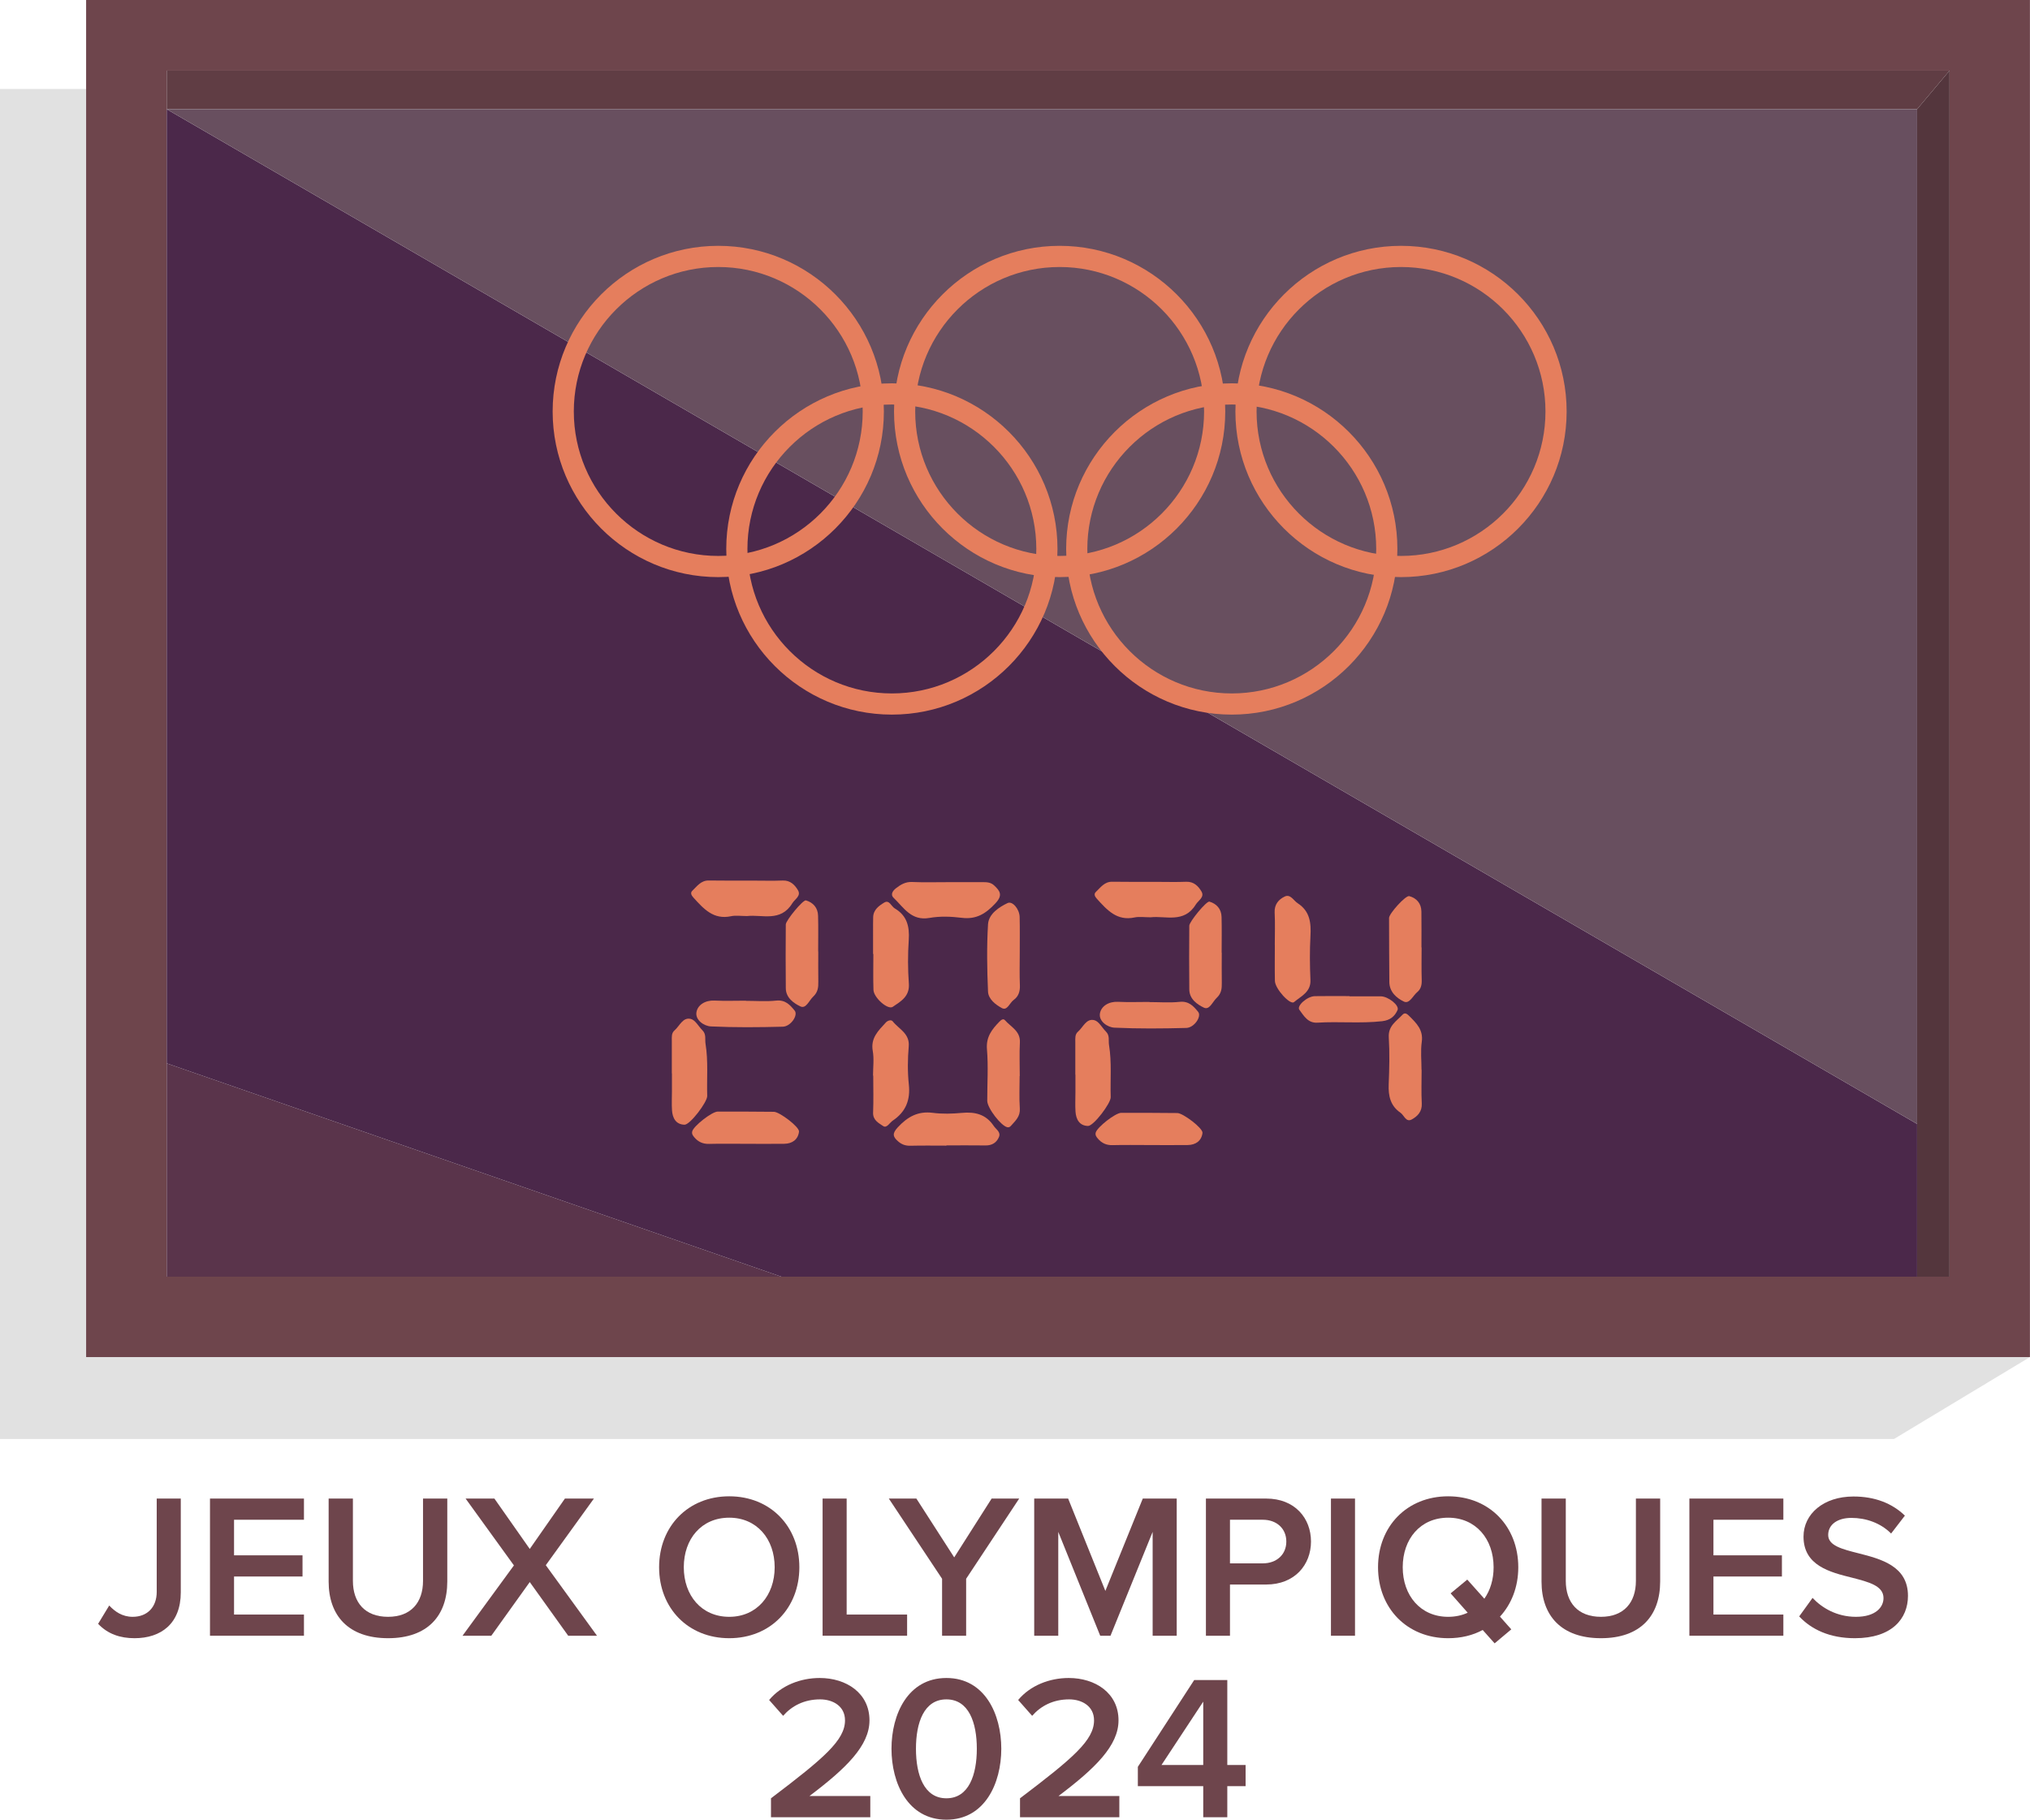 <svg id="Calque_1" data-name="Calque 1" xmlns="http://www.w3.org/2000/svg" viewBox="0 0 671.25 601.62">
  <defs>
    <style>
      .cls-1 {
        opacity: .12;
      }

      .cls-2 {
        fill: #e57e5d;
      }

      .cls-3 {
        fill: #684f5f;
      }

      .cls-4 {
        fill: #6e454c;
      }

      .cls-5 {
        fill: #54363d;
      }

      .cls-6 {
        fill: #5a344b;
      }

      .cls-7 {
        fill: #4b284a;
      }

      .cls-8 {
        fill: #603d44;
      }
    </style>
  </defs>
  <g>
    <path class="cls-4" d="m28.478,0v448.66h642.75V0H28.478Zm616.16,422.08H55.118V23.35h589.52v398.73Z"/>
    <polygon class="cls-1" points="671.228 448.658 626.283 475.74 0 475.74 0 29.418 28.475 29.418 28.475 448.658 671.228 448.658"/>
    <polygon class="cls-8" points="644.637 23.353 633.916 36.099 55.122 36.099 55.122 23.353 644.637 23.353"/>
    <polygon class="cls-5" points="644.637 23.353 644.637 422.078 633.916 422.078 633.916 36.099 644.637 23.353"/>
    <polygon class="cls-6" points="55.122 351.546 258.35 422.078 55.122 422.078 55.122 351.546"/>
    <polygon class="cls-7" points="55.122 36.099 633.916 371.581 633.916 422.078 258.35 422.078 55.122 351.546 55.122 36.099"/>
    <polygon class="cls-3" points="55.122 36.099 633.916 371.581 633.916 36.099 55.122 36.099"/>
    <g>
      <path class="cls-2" d="m237.504,190.8c-30.197,0-54.764-24.567-54.764-54.763s24.566-54.763,54.764-54.763,54.763,24.566,54.763,54.763-24.566,54.763-54.763,54.763Zm0-102.526c-26.337,0-47.764,21.426-47.764,47.763s21.427,47.763,47.764,47.763,47.763-21.426,47.763-47.763-21.426-47.763-47.763-47.763Z"/>
      <path class="cls-2" d="m350.385,190.8c-30.196,0-54.763-24.567-54.763-54.763s24.566-54.763,54.763-54.763,54.764,24.566,54.764,54.763-24.566,54.763-54.764,54.763Zm0-102.526c-26.337,0-47.763,21.426-47.763,47.763s21.426,47.763,47.763,47.763,47.764-21.426,47.764-47.763-21.427-47.763-47.764-47.763Z"/>
      <path class="cls-2" d="m463.268,190.8c-30.196,0-54.763-24.567-54.763-54.763s24.566-54.763,54.763-54.763,54.763,24.566,54.763,54.763-24.566,54.763-54.763,54.763Zm0-102.526c-26.337,0-47.763,21.426-47.763,47.763s21.426,47.763,47.763,47.763,47.763-21.426,47.763-47.763-21.426-47.763-47.763-47.763Z"/>
      <path class="cls-2" d="m407.304,236.257c-30.196,0-54.763-24.567-54.763-54.763s24.566-54.763,54.763-54.763,54.763,24.567,54.763,54.763-24.566,54.763-54.763,54.763Zm0-102.526c-26.337,0-47.763,21.426-47.763,47.763s21.426,47.763,47.763,47.763,47.763-21.426,47.763-47.763-21.426-47.763-47.763-47.763Z"/>
      <path class="cls-2" d="m294.911,236.257c-30.196,0-54.763-24.567-54.763-54.763s24.566-54.763,54.763-54.763,54.764,24.567,54.764,54.763-24.566,54.763-54.764,54.763Zm0-102.526c-26.337,0-47.763,21.426-47.763,47.763s21.426,47.763,47.763,47.763,47.764-21.426,47.764-47.763-21.427-47.763-47.764-47.763Z"/>
    </g>
    <g>
      <path class="cls-2" d="m313.434,291.649c3.83,0,7.66.009,11.49-.005,1.377-.005,2.692.049,3.798,1.081,1.982,1.849,2.932,3.231.449,5.898-3.162,3.397-6.277,5.414-11.105,4.818-3.529-.436-7.245-.587-10.718.032-6.018,1.073-8.504-3.428-11.851-6.634-1.229-1.178-.132-2.47.735-3.148,1.517-1.187,3.153-2.196,5.342-2.099,3.946.173,7.905.049,11.858.057Z"/>
      <path class="cls-2" d="m288.693,315.399c0-3.334-.002-6.668.001-10.001,0-.741.006-1.482.034-2.222.091-2.448,1.959-3.757,3.671-4.786,1.667-1.002,2.312,1.262,3.486,1.951,4.031,2.366,4.905,5.981,4.609,10.414-.32,4.793-.321,9.646.035,14.435.315,4.239-2.654,5.872-5.327,7.679-1.62,1.095-6.289-3.008-6.378-5.621-.134-3.946-.035-7.9-.035-11.851-.032,0-.064,0-.096,0Z"/>
      <path class="cls-2" d="m288.678,355.597c0-2.718.382-5.505-.087-8.139-.765-4.296,1.864-6.714,4.292-9.376.686-.751,1.825-1.033,2.304-.421,2.012,2.57,5.667,3.963,5.298,8.282-.356,4.17-.409,8.432.035,12.586.554,5.183-1.03,9.079-5.308,11.951-1.052.706-1.981,2.62-3.191,1.802-1.455-.984-3.421-1.937-3.317-4.456.168-4.07.045-8.152.045-12.229h-.072Z"/>
      <path class="cls-2" d="m337.156,355.744c0,3.579-.187,7.172.062,10.734.184,2.632-1.433,4.039-2.888,5.679-.347.392-.687.631-1.253.513-2.059-.43-6.617-6.337-6.626-8.731-.02-5.678.378-11.386-.097-17.023-.343-4.075,1.621-6.575,4.075-9.1.487-.501,1.251-1.245,1.887-.516,1.939,2.224,5.123,3.554,4.925,7.339-.193,3.692-.042,7.403-.042,11.105h-.043Z"/>
      <path class="cls-2" d="m337.197,314.997c0,3.582-.112,7.169.043,10.745.089,2.043-.471,3.709-2.06,4.854-1.315.947-2.106,3.637-3.877,2.691-2.048-1.095-4.491-2.958-4.6-5.454-.322-7.396-.437-14.833,0-22.217.209-3.52,3.714-5.738,6.476-7.058,1.591-.761,3.912,1.958,3.98,4.582.102,3.95.027,7.905.037,11.857Z"/>
      <path class="cls-2" d="m312.947,378.757c-3.95,0-7.902-.067-11.85.033-1.583.04-2.824-.34-4.044-1.378-1.864-1.587-2.08-2.664-.194-4.698,3.231-3.484,6.661-5.436,11.584-4.801,3.158.407,6.433.313,9.615.017,4.356-.405,7.943.443,10.527,4.305.795,1.187,2.436,2.011,1.722,3.7-.772,1.829-2.28,2.785-4.397,2.757-4.321-.059-8.642-.018-12.964-.018,0,.028,0,.056,0,.084Z"/>
      <g>
        <path class="cls-2" d="m247.046,302.855c-2.094,0-3.761-.28-5.297.05-5.859,1.257-9.113-2.48-12.467-6.165-.668-.735-1.091-1.559-.344-2.263,1.561-1.472,2.832-3.417,5.421-3.376,4.942.077,9.886.038,14.829.043,3.213.003,6.43.096,9.638-.034,2.501-.101,4.003,1.456,5.03,3.199,1.122,1.902-1.027,2.939-1.889,4.348-3.853,6.295-10.058,3.617-14.921,4.2Z"/>
        <path class="cls-2" d="m270.572,314.562c0,3.331-.039,6.662.015,9.992.031,1.881-.121,3.469-1.705,4.956-1.356,1.273-2.36,4.093-4.191,3.229-2.228-1.052-4.818-2.846-4.853-6.008-.079-7.03-.055-14.062-.005-21.093.01-1.338,5.711-8.247,6.667-7.965,2.391.704,3.938,2.46,4.008,5.05.106,3.944.028,7.893.028,11.84.012,0,.024,0,.037,0Z"/>
        <path class="cls-2" d="m222.147,354.861c0-3.586,0-7.173,0-10.759,0-1.232-.168-2.529.903-3.453,1.697-1.464,2.726-4.444,5.378-3.782,1.504.376,2.557,2.49,3.856,3.78,1.328,1.319.763,2.913,1.009,4.422.942,5.777.38,11.519.558,17.266.062,1.987-5.672,9.552-7.508,9.507-2.838-.069-3.958-2.188-4.132-4.742-.142-2.092-.025-4.201-.024-6.303,0-1.979,0-3.957,0-5.936h-.04Z"/>
        <path class="cls-2" d="m246.338,378.153c-3.959,0-7.919-.072-11.875.03-2.04.053-3.592-.663-4.869-2.173-.489-.578-.919-1.138-.697-1.981.462-1.759,6.501-6.528,8.449-6.531,6.185-.01,12.37.014,18.555.074,1.866.018,8.491,5.016,8.302,6.567-.319,2.609-2.228,3.976-4.876,4.009-4.329.053-8.659.014-12.989.006Z"/>
        <path class="cls-2" d="m246.638,330.889c3.341,0,6.711.271,10.014-.08,3.01-.32,4.576,1.41,6.118,3.311,1.21,1.491-1.265,5.245-3.931,5.315-7.911.208-15.842.277-23.742-.089-2.315-.107-5.214-2.114-4.811-4.665.386-2.439,2.906-4.029,5.961-3.882,3.456.166,6.927.038,10.391.038,0,.017,0,.034,0,.052Z"/>
      </g>
      <g>
        <path class="cls-2" d="m380.467,303.265c-2.094,0-3.761-.28-5.297.05-5.859,1.257-9.113-2.48-12.467-6.165-.668-.735-1.091-1.559-.344-2.263,1.561-1.472,2.832-3.417,5.421-3.376,4.942.077,9.886.038,14.829.043,3.213.003,6.43.096,9.638-.034,2.501-.101,4.003,1.456,5.03,3.199,1.122,1.902-1.027,2.939-1.889,4.348-3.853,6.295-10.058,3.617-14.921,4.2Z"/>
        <path class="cls-2" d="m403.993,314.973c0,3.331-.039,6.662.015,9.992.031,1.881-.121,3.469-1.705,4.956-1.356,1.273-2.36,4.093-4.191,3.229-2.228-1.052-4.818-2.846-4.853-6.008-.079-7.03-.055-14.062-.005-21.093.01-1.338,5.711-8.247,6.667-7.965,2.391.704,3.938,2.46,4.008,5.05.106,3.944.028,7.893.028,11.84.012,0,.024,0,.037,0Z"/>
        <path class="cls-2" d="m355.568,355.272c0-3.586,0-7.173,0-10.759,0-1.232-.168-2.529.903-3.453,1.697-1.464,2.726-4.444,5.378-3.782,1.504.376,2.557,2.49,3.856,3.78,1.328,1.319.763,2.913,1.009,4.422.942,5.777.38,11.519.558,17.266.062,1.987-5.672,9.552-7.508,9.507-2.838-.069-3.958-2.188-4.132-4.742-.142-2.092-.025-4.201-.024-6.303,0-1.979,0-3.957,0-5.936h-.04Z"/>
        <path class="cls-2" d="m379.758,378.564c-3.959,0-7.919-.072-11.875.03-2.04.053-3.592-.663-4.869-2.173-.489-.578-.919-1.138-.697-1.981.462-1.759,6.501-6.528,8.449-6.531,6.185-.01,12.37.014,18.555.074,1.866.018,8.491,5.016,8.302,6.567-.319,2.609-2.228,3.976-4.876,4.009-4.329.053-8.659.014-12.989.006Z"/>
        <path class="cls-2" d="m380.058,331.3c3.341,0,6.711.271,10.014-.08,3.01-.32,4.576,1.41,6.118,3.311,1.21,1.491-1.265,5.245-3.931,5.315-7.911.208-15.842.277-23.742-.089-2.315-.107-5.214-2.114-4.811-4.665.386-2.439,2.906-4.029,5.961-3.882,3.456.166,6.927.038,10.391.038,0,.017,0,.034,0,.052Z"/>
      </g>
      <g>
        <path class="cls-2" d="m421.528,312.43c0-3.586.138-7.18-.046-10.756-.137-2.671,1.344-4.326,3.324-5.27,1.91-.91,2.89,1.3,4.281,2.204,4.094,2.661,4.48,6.523,4.234,10.91-.269,4.808-.213,9.649-.003,14.463.176,4.036-3.133,5.356-5.424,7.321-1.257,1.078-6.273-4.377-6.328-7.001-.083-3.956-.022-7.914-.022-11.871h-.018Z"/>
        <path class="cls-2" d="m470.081,353.699c0,3.705-.151,7.419.05,11.113.147,2.705-1.442,4.278-3.344,5.303-1.879,1.013-2.497-1.408-3.712-2.244-3.312-2.278-4.039-5.551-3.882-9.372.213-5.18.34-10.39.029-15.558-.229-3.8,2.544-5.337,4.569-7.497.778-.829,1.553-.184,2.208.469,2.365,2.361,4.685,4.574,4.129,8.532-.426,3.028-.085,6.165-.085,9.253.013,0,.026,0,.038,0Z"/>
        <path class="cls-2" d="m470.076,313.209c0,3.588-.079,7.178.036,10.762.051,1.602-.237,2.997-1.455,4.004-1.446,1.195-2.591,4.045-4.458,3.149-2.387-1.146-4.775-3.177-4.794-6.489-.042-7.049-.099-14.099-.093-21.148.001-1.444,5.499-7.55,6.687-7.223,2.419.666,3.967,2.414,4.008,5.072.061,3.957.016,7.916.016,11.873.018,0,.035,0,.053,0Z"/>
        <path class="cls-2" d="m446.237,329.39c3.455,0,6.909-.011,10.364.004,2.384.011,6.221,2.98,5.517,4.546-.871,1.938-2.293,3.365-5.112,3.68-7.136.798-14.255.039-21.362.482-3.195.2-4.512-2.29-5.995-4.265-.962-1.281,2.592-4.451,5.115-4.499,3.823-.072,7.649-.019,11.473-.019v.07Z"/>
      </g>
    </g>
  </g>
  <g>
    <path class="cls-4" d="m36.116,530.795c1.836,1.972,4.283,3.739,7.751,3.739,4.896,0,7.955-3.264,7.955-8.227v-30.869h7.955v31.005c0,10.335-6.527,15.162-15.298,15.162-4.692,0-8.84-1.359-12.035-4.759l3.672-6.052Z"/>
    <path class="cls-4" d="m69.434,540.79v-45.352h31.073v7.003h-23.117v11.763h22.642v7.003h-22.642v12.578h23.117v7.004h-31.073Z"/>
    <path class="cls-4" d="m108.67,495.438h8.023v27.197c0,7.207,4.012,11.898,11.627,11.898,7.547,0,11.559-4.691,11.559-11.898v-27.197h8.023v27.401c0,11.287-6.459,18.766-19.582,18.766-13.19,0-19.65-7.547-19.65-18.698v-27.469Z"/>
    <path class="cls-4" d="m187.887,540.79l-12.715-17.746-12.715,17.746h-9.519l16.998-23.254-15.979-22.098h9.52l11.694,16.658,11.627-16.658h9.587l-15.91,22.03,16.931,23.322h-9.52Z"/>
    <path class="cls-4" d="m241.131,494.69c13.599,0,23.186,9.927,23.186,23.458s-9.587,23.457-23.186,23.457-23.186-9.927-23.186-23.457,9.587-23.458,23.186-23.458Zm0,7.071c-9.18,0-15.026,7.003-15.026,16.387,0,9.314,5.847,16.386,15.026,16.386,9.111,0,15.026-7.071,15.026-16.386,0-9.383-5.915-16.387-15.026-16.387Z"/>
    <path class="cls-4" d="m272.004,540.79v-45.352h7.955v38.348h19.99v7.004h-27.945Z"/>
    <path class="cls-4" d="m311.512,540.79v-18.834l-17.61-26.518h9.11l12.511,19.446,12.375-19.446h9.111l-17.542,26.518v18.834h-7.955Z"/>
    <path class="cls-4" d="m381.14,540.79v-34.336l-13.938,34.336h-3.399l-13.87-34.336v34.336h-7.956v-45.352h11.22l12.307,30.529,12.374-30.529h11.22v45.352h-7.956Z"/>
    <path class="cls-4" d="m398.755,540.79v-45.352h19.923c9.519,0,14.822,6.527,14.822,14.211s-5.372,14.21-14.822,14.21h-11.967v16.93h-7.956Zm18.835-38.348h-10.879v14.415h10.879c4.487,0,7.751-2.855,7.751-7.207s-3.264-7.208-7.751-7.208Z"/>
    <path class="cls-4" d="m440.098,540.79v-45.352h7.955v45.352h-7.955Z"/>
    <path class="cls-4" d="m495.989,534.467l3.74,4.215-5.508,4.624-3.943-4.42c-3.264,1.769-7.14,2.72-11.423,2.72-13.599,0-23.186-9.927-23.186-23.457s9.587-23.458,23.186-23.458,23.186,9.927,23.186,23.458c0,6.527-2.244,12.171-6.052,16.318Zm-10.675-1.292l-5.644-6.392,5.508-4.555,5.644,6.323c1.972-2.787,3.06-6.391,3.06-10.402,0-9.383-5.915-16.387-15.026-16.387-9.18,0-15.026,7.003-15.026,16.387,0,9.314,5.847,16.386,15.026,16.386,2.38,0,4.556-.476,6.459-1.359Z"/>
    <path class="cls-4" d="m509.728,495.438h8.023v27.197c0,7.207,4.012,11.898,11.627,11.898,7.547,0,11.559-4.691,11.559-11.898v-27.197h8.023v27.401c0,11.287-6.459,18.766-19.582,18.766-13.19,0-19.65-7.547-19.65-18.698v-27.469Z"/>
    <path class="cls-4" d="m558.62,540.79v-45.352h31.073v7.003h-23.117v11.763h22.642v7.003h-22.642v12.578h23.117v7.004h-31.073Z"/>
    <path class="cls-4" d="m599.351,528.279c3.128,3.331,8.023,6.255,14.347,6.255,6.527,0,9.111-3.195,9.111-6.188,0-4.079-4.828-5.303-10.335-6.73-7.411-1.836-16.114-4.012-16.114-13.599,0-7.479,6.595-13.259,16.522-13.259,7.07,0,12.782,2.244,16.998,6.323l-4.556,5.916c-3.536-3.536-8.363-5.167-13.123-5.167-4.691,0-7.683,2.244-7.683,5.644,0,3.535,4.623,4.691,9.994,6.051,7.479,1.904,16.387,4.215,16.387,14.075,0,7.547-5.304,14.006-17.542,14.006-8.363,0-14.415-2.924-18.427-7.207l4.42-6.119Z"/>
    <path class="cls-4" d="m254.937,600.79v-6.256c17.61-13.326,24.478-19.241,24.478-25.77,0-4.759-4.079-6.935-8.227-6.935-5.304,0-9.384,2.176-12.239,5.439l-4.623-5.235c4.012-4.828,10.402-7.275,16.726-7.275,8.771,0,16.455,4.963,16.455,14.006,0,8.363-7.684,15.843-19.854,25.022h20.126v7.003h-32.841Z"/>
    <path class="cls-4" d="m312.939,554.759c12.714,0,18.153,11.967,18.153,23.39s-5.439,23.458-18.153,23.458-18.154-12.035-18.154-23.458,5.439-23.39,18.154-23.39Zm0,7.071c-7.412,0-10.063,7.683-10.063,16.318s2.651,16.386,10.063,16.386,10.062-7.751,10.062-16.386-2.651-16.318-10.062-16.318Z"/>
    <path class="cls-4" d="m337.284,600.79v-6.256c17.61-13.326,24.478-19.241,24.478-25.77,0-4.759-4.079-6.935-8.227-6.935-5.304,0-9.384,2.176-12.239,5.439l-4.623-5.235c4.011-4.828,10.402-7.275,16.726-7.275,8.771,0,16.455,4.963,16.455,14.006,0,8.363-7.684,15.843-19.854,25.022h20.126v7.003h-32.841Z"/>
    <path class="cls-4" d="m397.869,600.79v-10.267h-21.621v-6.392l18.63-28.693h10.946v28.081h6.052v7.004h-6.052v10.267h-7.955Zm0-38.212l-13.803,20.941h13.803v-20.941Z"/>
  </g>
</svg>